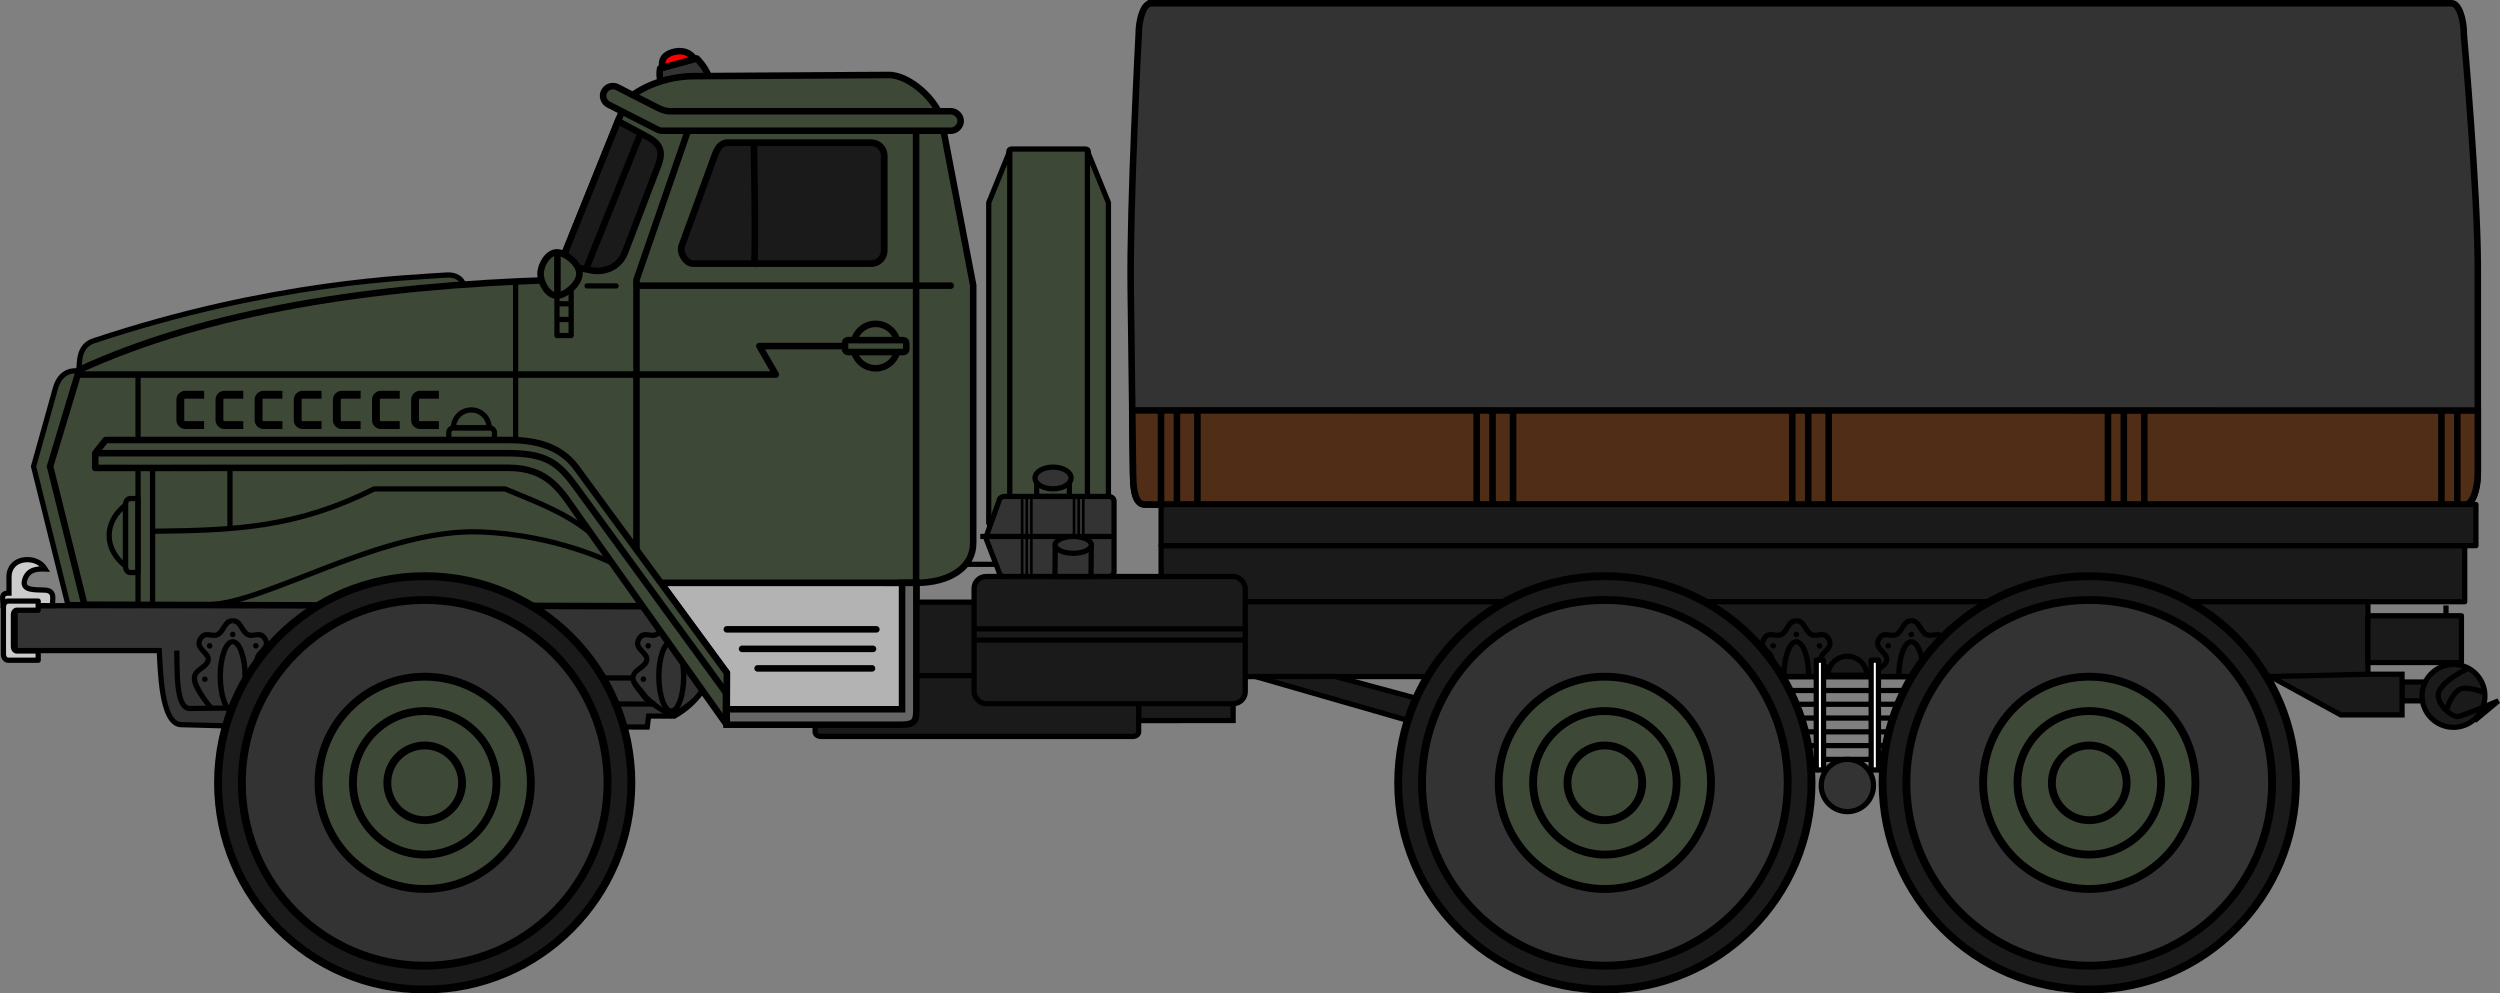 <?xml version="1.0"?>
<svg:svg xmlns:dc="http://purl.org/dc/elements/1.1/" xmlns:cc="http://creativecommons.org/ns#" xmlns:rdf="http://www.w3.org/1999/02/22-rdf-syntax-ns#" xmlns:svg="http://www.w3.org/2000/svg" xmlns:sodipodi="http://sodipodi.sourceforge.net/DTD/sodipodi-0.dtd" xmlns:inkscape="http://www.inkscape.org/namespaces/inkscape" width="2013.173" height="799.952" version="1.1" inkscape:version="0.91 r13725" sodipodi:docname="Ural-4320-by-Rones.svg" viewBox="0 0 2013.173 799.952">
  <svg:rect x="0" y="0" width="2013.173" height="799.952" fill="#808080" stroke="none"/>
  <svg:defs/>
  <sodipodi:namedview pagecolor="#ffffff" bordercolor="#666666" borderopacity="1" inkscape:pageopacity="0" inkscape:pageshadow="2" inkscape:zoom=".35" inkscape:cx="840.71" inkscape:cy="329.445" inkscape:document-units="px" inkscape:current-layer="layer1" showgrid="false" inkscape:object-paths="true" inkscape:window-width="1366" inkscape:window-height="705" inkscape:window-x="-8" inkscape:window-y="-8" inkscape:window-maximized="1" inkscape:snap-global="false" showguides="true" inkscape:guide-bbox="true" inkscape:snap-object-midpoints="true" inkscape:snap-midpoints="true" fit-margin-top="0" fit-margin-left="0" fit-margin-right="0" fit-margin-bottom="0"/>
  <svg:g inkscape:label="Layer 1" inkscape:groupmode="layer" transform="translate(369.163 75.17)">
    <svg:g>
      <svg:path inkscape:connector-curvature="0" d="m 357.241,394.164 11.491,0 0,98.823 c 0,10.915 0.584,15.437 -12.244,15.437 l -140.443,0 0.094,-41.748 -53.676,-73.204 z" sodipodi:nodetypes="ccssccc" fill="#b3b3b3" stroke="#000" stroke-width="5.271" stroke-linecap="butt" stroke-linejoin="miter" stroke-miterlimit="4" stroke-dasharray="none" stroke-opacity="1"/>
      <svg:path sodipodi:nodetypes="ccccscccc" d="m 147.643,412.042 -504.616,0.581 -0.007,36.089 116.052,0 c 0.941,12.968 1.016,59.67 17.808,59.67 l 35.981,0.963 339.175,0.963 1.13,-8.848 20.709,0 c 20.123,-11.284 26.942,-27.951 26.942,-27.951 0,0 -34.598,-58.841 -53.173,-61.465 z" inkscape:connector-curvature="0" fill="#333" stroke="#000" stroke-width="4.217" stroke-linecap="butt" stroke-linejoin="miter" stroke-miterlimit="4" stroke-dasharray="none" stroke-opacity="1" fill-opacity="1"/>
      <svg:path sodipodi:nodetypes="csscscccc" d="m 4.018,154.01 c -1.096,-4.845 -6.584,-8.203 -13.306,-7.714 -29.278,2.13 -140.571,5.078 -284.391,52.979 -12.82,4.27 -11.214,17.608 -12.009,24.406 -4.108,-0.77 -14.785,-0.691 -18.875,13.933 l -17.572,62.833 27.66,111.289 36.812,-1.9e-4 281.681,0 z" inkscape:connector-curvature="0" fill="#3e4837" stroke="#000" stroke-width="4.217" stroke-linecap="butt" stroke-linejoin="miter" stroke-miterlimit="4" stroke-dasharray="none" stroke-opacity="1" fill-opacity="1"/>
      <svg:rect y="474.014" x="1565.128" height="15.184" width="18.048" fill="#1a1a1a" stroke="#000" stroke-width="4.217" stroke-linecap="round" stroke-linejoin="round" stroke-miterlimit="4" stroke-dasharray="none" stroke-dashoffset="11.84" stroke-opacity="1" fill-opacity="1"/>
      <svg:path d="m 1060.43,480.87 116.348,0" inkscape:connector-curvature="0" fill="none" stroke="#000" stroke-width="4.217" stroke-linecap="butt" stroke-linejoin="miter" stroke-miterlimit="4" stroke-dasharray="none" stroke-opacity="1"/>
      <svg:path d="m 1060.43,491.964 116.348,0" inkscape:connector-curvature="0" fill="none" stroke="#000" stroke-width="4.217" stroke-linecap="butt" stroke-linejoin="miter" stroke-miterlimit="4" stroke-dasharray="none" stroke-opacity="1"/>
      <svg:path d="m 1060.43,503.057 116.348,0" inkscape:connector-curvature="0" fill="none" stroke="#000" stroke-width="4.217" stroke-linecap="butt" stroke-linejoin="miter" stroke-miterlimit="4" stroke-dasharray="none" stroke-opacity="1"/>
      <svg:path d="m 1060.43,514.151 116.348,0" inkscape:connector-curvature="0" fill="none" stroke="#000" stroke-width="4.217" stroke-linecap="butt" stroke-linejoin="miter" stroke-miterlimit="4" stroke-dasharray="none" stroke-opacity="1"/>
      <svg:path d="m 1060.43,525.244 116.348,0" inkscape:connector-curvature="0" fill="none" stroke="#000" stroke-width="4.217" stroke-linecap="butt" stroke-linejoin="miter" stroke-miterlimit="4" stroke-dasharray="none" stroke-opacity="1"/>
      <svg:path d="m 1056.703,536.338 116.348,0" inkscape:connector-curvature="0" fill="none" stroke="#000" stroke-width="4.217" stroke-linecap="butt" stroke-linejoin="miter" stroke-miterlimit="4" stroke-dasharray="none" stroke-opacity="1"/>
      <svg:path d="m 1060.43,469.777 116.348,0" inkscape:connector-curvature="0" fill="none" stroke="#000" stroke-width="4.217" stroke-linecap="butt" stroke-linejoin="miter" stroke-miterlimit="4" stroke-dasharray="none" stroke-opacity="1"/>
      <svg:path d="m 565.835,364.216 1049.747,0 0,45.183 -1049.747,0 z" fill="#1a1a1a" stroke="#000" stroke-width="4.217" stroke-linecap="round" stroke-linejoin="round" stroke-miterlimit="4" stroke-dasharray="none" stroke-dashoffset="11.84" stroke-opacity="1" fill-opacity="1"/>
      <svg:path d="m 565.835,409.399 971.807,0 0,60.244 -971.807,0 z" fill="#1a1a1a" stroke="#000" stroke-width="4.217" stroke-linecap="round" stroke-linejoin="round" stroke-miterlimit="4" stroke-dasharray="none" stroke-dashoffset="11.84" stroke-opacity="1" fill-opacity="1"/>
      <svg:rect ry="1.642" rx="2.199" y="44.832" x="443.28" height="344.235" width="63.898" fill="#3e4837" fill-opacity="1" fill-rule="nonzero" stroke="#000" stroke-width="4.217" stroke-linecap="round" stroke-linejoin="round" stroke-miterlimit="4" stroke-dasharray="none" stroke-dashoffset="11.84" stroke-opacity="1"/>
      <svg:path inkscape:transform-center-x="18.842" d="m 443.963,46.48 -16.923,41.505 0,257.928 16.923,41.505 z" sodipodi:nodetypes="cccc" inkscape:connector-curvature="0" fill="#3e4837" stroke="#000" stroke-width="4.217" stroke-linecap="butt" stroke-linejoin="miter" stroke-miterlimit="4" stroke-dasharray="none" stroke-opacity="1" fill-opacity="1"/>
      <svg:path sodipodi:nodetypes="cccc" d="m 506.496,46.48 16.923,41.505 0,257.928 -16.923,41.505 z" inkscape:transform-center-x="-18.842" inkscape:connector-curvature="0" fill="#3e4837" stroke="#000" stroke-width="4.217" stroke-linecap="butt" stroke-linejoin="miter" stroke-miterlimit="4" stroke-dasharray="none" stroke-opacity="1" fill-opacity="1"/>
      <svg:path sodipodi:nodetypes="ccccc" inkscape:connector-curvature="0" d="m 547.87,487.99 -0.054,17.1 76.004,-0.054 0.054,-17.1 z" fill="#1a1a1a" stroke="#000" stroke-width="4.217" stroke-linecap="butt" stroke-linejoin="miter" stroke-miterlimit="4" stroke-dasharray="none" stroke-opacity="1" fill-opacity="1"/>
      <svg:path sodipodi:nodetypes="ccccccccccc" d="m 368.744,409.727 0,83.287 c 0,10.915 0.572,15.419 -12.256,15.419 l -69.252,0 0,5.798 c 0,2.003 2.043,3.624 4.612,3.624 l 251.245,0 c 2.569,0 4.678,-1.621 4.678,-3.624 l 0,-100.88 c 0,-2.003 -2.109,-3.624 -4.678,-3.624 l -174.349,0 z" inkscape:connector-curvature="0" fill="#1a1a1a" stroke="#000" stroke-width="4.217" stroke-miterlimit="4" stroke-dasharray="none" fill-opacity="1"/>
      <svg:path sodipodi:nodetypes="cccsccccscc" d="m 557.669,-72.559 1047.367,0 c 5.493,0 9.915,11.583 9.915,25.971 0,0 11.182,124.749 11.182,187.29 l 0,164.418 c 0,14.388 -4.422,25.971 -9.915,25.971 l -1063.067,0 c -5.493,0 -9.915,-4.073 -9.915,-25.971 l -1.864,-147.976 c -0.856,-67.938 6.383,-203.731 6.383,-203.731 0,-14.388 4.422,-25.971 9.915,-25.971 z" inkscape:connector-curvature="0" fill="#333" stroke="#000" stroke-width="5.271" stroke-miterlimit="4" stroke-dasharray="none"/>
      <svg:path inkscape:connector-curvature="0" d="m 1626.133,305.119 c 0,14.388 -4.422,25.971 -9.915,25.971 l -1063.067,0 c -5.493,0 -9.915,-4.073 -9.915,-25.971 l -0.627,-49.801 1083.525,0.102 z" sodipodi:nodetypes="ccccccc" fill="#502d16" stroke="#000" stroke-width="5.271" stroke-miterlimit="4" stroke-dasharray="none"/>
      <svg:g transform="translate(409.201 -803.47) scale(2.109)" stroke="#000" stroke-width="2.5" stroke-miterlimit="4" stroke-dasharray="none">
        <svg:path d="m 74.246,502.326 0,35.754" inkscape:connector-curvature="0" fill="none" stroke="#000" stroke-width="2.5" stroke-linecap="butt" stroke-linejoin="miter" stroke-miterlimit="4" stroke-dasharray="none" stroke-opacity="1"/>
        <svg:path d="m 80.307,502.326 0,35.754" inkscape:connector-curvature="0" fill="none" stroke="#000" stroke-width="2.5" stroke-linecap="butt" stroke-linejoin="miter" stroke-miterlimit="4" stroke-dasharray="none" stroke-opacity="1"/>
        <svg:path d="m 88.136,502.326 0,35.754" inkscape:connector-curvature="0" fill="none" stroke="#000" stroke-width="2.5" stroke-linecap="butt" stroke-linejoin="miter" stroke-miterlimit="4" stroke-dasharray="none" stroke-opacity="1"/>
      </svg:g>
      <svg:g transform="translate(663.374 -803.47) scale(2.109)" stroke="#000" stroke-width="2.5" stroke-miterlimit="4" stroke-dasharray="none">
        <svg:path d="m 74.246,502.326 0,35.754" inkscape:connector-curvature="0" fill="none" stroke="#000" stroke-width="2.5" stroke-linecap="butt" stroke-linejoin="miter" stroke-miterlimit="4" stroke-dasharray="none" stroke-opacity="1"/>
        <svg:path d="m 80.307,502.326 0,35.754" inkscape:connector-curvature="0" fill="none" stroke="#000" stroke-width="2.5" stroke-linecap="butt" stroke-linejoin="miter" stroke-miterlimit="4" stroke-dasharray="none" stroke-opacity="1"/>
        <svg:path d="m 88.136,502.326 0,35.754" inkscape:connector-curvature="0" fill="none" stroke="#000" stroke-width="2.5" stroke-linecap="butt" stroke-linejoin="miter" stroke-miterlimit="4" stroke-dasharray="none" stroke-opacity="1"/>
      </svg:g>
      <svg:g transform="translate(917.547 -803.47) scale(2.109)" stroke="#000" stroke-width="2.5" stroke-miterlimit="4" stroke-dasharray="none">
        <svg:path d="m 74.246,502.326 0,35.754" inkscape:connector-curvature="0" fill="none" stroke="#000" stroke-width="2.5" stroke-linecap="butt" stroke-linejoin="miter" stroke-miterlimit="4" stroke-dasharray="none" stroke-opacity="1"/>
        <svg:path d="m 80.307,502.326 0,35.754" inkscape:connector-curvature="0" fill="none" stroke="#000" stroke-width="2.5" stroke-linecap="butt" stroke-linejoin="miter" stroke-miterlimit="4" stroke-dasharray="none" stroke-opacity="1"/>
        <svg:path d="m 88.136,502.326 0,35.754" inkscape:connector-curvature="0" fill="none" stroke="#000" stroke-width="2.5" stroke-linecap="butt" stroke-linejoin="miter" stroke-miterlimit="4" stroke-dasharray="none" stroke-opacity="1"/>
      </svg:g>
      <svg:g transform="translate(1171.72 -803.47) scale(2.109)" stroke="#000" stroke-width="2.5" stroke-miterlimit="4" stroke-dasharray="none">
        <svg:path d="m 74.246,502.326 0,35.754" inkscape:connector-curvature="0" fill="none" stroke="#000" stroke-width="2.5" stroke-linecap="butt" stroke-linejoin="miter" stroke-miterlimit="4" stroke-dasharray="none" stroke-opacity="1"/>
        <svg:path d="m 80.307,502.326 0,35.754" inkscape:connector-curvature="0" fill="none" stroke="#000" stroke-width="2.5" stroke-linecap="butt" stroke-linejoin="miter" stroke-miterlimit="4" stroke-dasharray="none" stroke-opacity="1"/>
        <svg:path d="m 88.136,502.326 0,35.754" inkscape:connector-curvature="0" fill="none" stroke="#000" stroke-width="2.5" stroke-linecap="butt" stroke-linejoin="miter" stroke-miterlimit="4" stroke-dasharray="none" stroke-opacity="1"/>
      </svg:g>
      <svg:path d="m 1596.847,255.701 0,75.389" inkscape:connector-curvature="0" fill="none" stroke="#000" stroke-width="5.271" stroke-linecap="butt" stroke-linejoin="miter" stroke-miterlimit="4" stroke-dasharray="none" stroke-opacity="1"/>
      <svg:path d="m 1609.626,255.701 0,75.389" inkscape:connector-curvature="0" fill="none" stroke="#000" stroke-width="5.271" stroke-linecap="butt" stroke-linejoin="miter" stroke-miterlimit="4" stroke-dasharray="none" stroke-opacity="1"/>
      <svg:path sodipodi:nodetypes="cccc" d="m 162.72,-10.239 c -0.633,-2.502 -1.092,-5.266 -0.325,-9.869 l 29.553,-7.987 c 5.207,5.339 8.45,10.679 10.108,16.018 0,0 -9.79,-2.246 -39.336,1.839 z" inkscape:connector-curvature="0" fill="#333" stroke="#000" stroke-width="5.271" stroke-linecap="round" stroke-linejoin="round" stroke-miterlimit="4" stroke-dasharray="none" stroke-opacity="1"/>
      <svg:path sodipodi:nodetypes="cccccssscssccc" d="m -301.133,411.794 -27.689,-111.347 23.429,-77.743 C -201.557,174.96 -68.995,154.876 76.931,150.286 L 134.439,7.58 c 2.412,-5.772 25.122,-21.25 55.089,-21.429 l 156.84,-0.936 c 17.68,-0.105 39.798,21.623 42.599,36.209 l 25.559,133.121 0,207.669 c 0,19.494 -18.963,31.949 -45.794,31.949 l -221.514,0 4.883,18.813 -453.235,-1.183 z" inkscape:connector-curvature="0" fill="#3e4837" stroke="#000" stroke-width="5.271" stroke-linecap="butt" stroke-linejoin="miter" stroke-miterlimit="4" stroke-dasharray="none" stroke-opacity="1"/>
      <svg:path sodipodi:nodetypes="cssssc" d="m 82.032,137.627 25.783,5.071 c 5.474,1.077 20.575,0.374 26.358,-14.776 l 26.624,-69.755 c 2.868,-7.513 4.584,-16.029 -7.721,-22.631 L 128.489,22.345 Z" inkscape:connector-curvature="0" fill="#1a1a1a" stroke="#000" stroke-width="5.271" stroke-linecap="butt" stroke-linejoin="miter" stroke-miterlimit="4" stroke-dasharray="none" stroke-opacity="1" fill-opacity="1"/>
      <svg:path d="M 102.895,141.158 146.768,32.152" inkscape:connector-curvature="0" fill="none" stroke="#000" stroke-width="5.271" stroke-linecap="butt" stroke-linejoin="miter" stroke-miterlimit="4" stroke-dasharray="none" stroke-opacity="1"/>
      <svg:path sodipodi:nodetypes="cssss" d="m 79.327,128.055 c -7.18,-0.07 -13.1,9.859 -13.179,17.04 -0.081,7.392 5.788,17.991 13.179,17.838 6.582,-0.136 18.201,-9.367 18.104,-17.838 -0.095,-8.287 -11.568,-16.975 -18.104,-17.04 z" inkscape:connector-curvature="0" fill="#3e4837" stroke="#000" stroke-width="5.271" stroke-linecap="butt" stroke-linejoin="miter" stroke-miterlimit="4" stroke-dasharray="none" stroke-opacity="1" fill-opacity="1"/>
      <svg:path d="m 79.726,128.454 0,34.459" inkscape:connector-curvature="0" fill="none" stroke="#000" stroke-width="5.271" stroke-linecap="butt" stroke-linejoin="miter" stroke-miterlimit="4" stroke-dasharray="none" stroke-opacity="1"/>
      <svg:path sodipodi:nodetypes="cscsscscsscc" d="m 124.281,-5.844 c -3.514,0.011 -6.846,2.676 -7.627,6.102 -0.781,3.427 1.065,7.273 4.227,8.806 l 39.625,20.205 c 1.296,0.661 2.251,0.85 3.596,0.85 l 232.388,0 c 4.145,0.059 7.958,-3.701 7.958,-7.847 0,-4.146 -3.813,-7.905 -7.958,-7.847 l -225.817,0 c -4.223,0 -7.182,-1.277 -10.778,-3.109 -10.629,-5.415 -31.888,-16.246 -31.888,-16.246 -1.142,-0.606 -2.435,-0.923 -3.727,-0.915 z" style="line-height:normal;-inkscape-font-specification:'Bitstream Vera Sans';text-indent:0;text-align:start;text-decoration-line:none;text-transform:none;block-progression:tb;marker:none" inkscape:connector-curvature="0" color="#000" font-style="normal" font-variant="normal" font-weight="400" font-stretch="normal" font-size="medium" font-family="Bitstream Vera Sans" text-decoration="none" letter-spacing="normal" word-spacing="normal" direction="ltr" writing-mode="lr-tb" text-anchor="start" display="inline" overflow="visible" visibility="visible" fill="#3e4837" stroke="#000" stroke-width="5.271" stroke-linejoin="round" stroke-miterlimit="4" stroke-dasharray="none" fill-opacity="1"/>
      <svg:path sodipodi:nodetypes="cssssssss" d="m 216.803,39.72 115.582,0 c 5.806,0 10.481,4.674 10.481,10.481 l 0,76.423 c 0,5.806 -4.674,10.481 -10.481,10.481 l -143.445,0 c -5.806,0 -11.155,-8.792 -9.163,-14.246 l 26.545,-72.658 c 1.992,-5.454 4.674,-10.481 10.481,-10.481 z" inkscape:connector-curvature="0" fill="#1a1a1a" stroke="#000" stroke-width="5.406" stroke-linecap="round" stroke-linejoin="round" stroke-miterlimit="4" stroke-dashoffset="11.84" stroke-opacity="1"/>
      <svg:path d="m 237.883,137.925 c 1.883,-0.821 0,-98.205 0,-98.205" inkscape:connector-curvature="0" fill="none" stroke="#000" stroke-width="5.271" stroke-linecap="butt" stroke-linejoin="miter" stroke-miterlimit="4" stroke-dasharray="none" stroke-opacity="1"/>
      <svg:path d="m 368.537,30.119 0,364.045" inkscape:connector-curvature="0" fill="none" stroke="#000" stroke-width="5.271" stroke-linecap="butt" stroke-linejoin="miter" stroke-miterlimit="4" stroke-dasharray="none" stroke-opacity="1"/>
      <svg:path sodipodi:nodetypes="ccc" d="m 184.793,30.119 -41.418,120.059 0,217.262" inkscape:connector-curvature="0" fill="none" stroke="#000" stroke-width="5.271" stroke-linecap="butt" stroke-linejoin="round" stroke-miterlimit="4" stroke-dasharray="none" stroke-opacity="1"/>
      <svg:path d="m 143.376,154.869 253.024,0" inkscape:connector-curvature="0" fill="none" stroke="#000" stroke-width="5.271" stroke-linecap="round" stroke-linejoin="miter" stroke-miterlimit="4" stroke-dasharray="none" stroke-opacity="1"/>
      <svg:path d="m -306.514,226.425 562.094,0 -13.229,-22.913 112.631,0" inkscape:connector-curvature="0" fill="none" stroke="#000" stroke-width="5.271" stroke-linecap="butt" stroke-linejoin="round" stroke-miterlimit="4" stroke-dasharray="none" stroke-opacity="1"/>
      <svg:circle cx="335.967" cy="203.512" r="17.885" fill="#3e4837" stroke="#000" stroke-width="5.271" stroke-linecap="round" stroke-linejoin="round" stroke-miterlimit="4" stroke-dasharray="none" stroke-dashoffset="11.84" stroke-opacity="1" fill-opacity="1"/>
      <svg:rect ry="2.277" rx="2.277" y="198.712" x="311.305" height="9.601" width="49.325" fill="#3e4837" stroke="#000" stroke-width="5.271" stroke-linecap="round" stroke-linejoin="round" stroke-miterlimit="4" stroke-dasharray="none" stroke-dashoffset="11.84" stroke-opacity="1" fill-opacity="1"/>
      <svg:path sodipodi:nodetypes="csc" d="m 164.4,-20.651 c 0,0 -3.125,-8.863 7.313,-12.238 13.149,-4.251 18.363,5.298 18.363,5.298 z" inkscape:connector-curvature="0" fill="red" stroke="#000" stroke-width="5.271" stroke-linecap="butt" stroke-linejoin="miter" stroke-miterlimit="4" stroke-dasharray="none" stroke-opacity="1"/>
      <svg:path d="m 216.139,431.614 120.393,0" inkscape:connector-curvature="0" fill="none" stroke="#000" stroke-width="5.271" stroke-linecap="round" stroke-linejoin="miter" stroke-miterlimit="4" stroke-dasharray="none" stroke-opacity="1"/>
      <svg:path d="m 228.421,447.334 105.43,0" inkscape:connector-curvature="0" fill="none" stroke="#000" stroke-width="5.271" stroke-linecap="round" stroke-linejoin="miter" stroke-miterlimit="4" stroke-dasharray="none" stroke-opacity="1"/>
      <svg:path d="m 240.91,463.053 92.124,0" inkscape:connector-curvature="0" fill="none" stroke="#000" stroke-width="5.271" stroke-linecap="round" stroke-linejoin="miter" stroke-miterlimit="4" stroke-dasharray="none" stroke-opacity="1"/>
      <svg:path d="m 46.054,151.503 0,127.759" inkscape:connector-curvature="0" fill="none" stroke="#000" stroke-width="4.217" stroke-linecap="butt" stroke-linejoin="miter" stroke-miterlimit="4" stroke-dasharray="none" stroke-opacity="1"/>
      <svg:path d="m 79.327,164.131 0,30.884 11.448,0 0,-37.806" inkscape:connector-curvature="0" fill="none" stroke="#000" stroke-width="4.217" stroke-linecap="butt" stroke-linejoin="round" stroke-miterlimit="4" stroke-dasharray="none" stroke-opacity="1"/>
      <svg:path d="m 79.327,182.102 11.448,0" inkscape:connector-curvature="0" fill="none" stroke="#000" stroke-width="4.217" stroke-linecap="butt" stroke-linejoin="miter" stroke-miterlimit="4" stroke-dasharray="none" stroke-opacity="1"/>
      <svg:path d="m 79.327,169.456 11.448,0" inkscape:connector-curvature="0" fill="none" stroke="#000" stroke-width="4.217" stroke-linecap="butt" stroke-linejoin="miter" stroke-miterlimit="4" stroke-dasharray="none" stroke-opacity="1"/>
      <svg:path d="m 126.984,155.079 -23.429,0" inkscape:connector-curvature="0" fill="none" stroke="#000" stroke-width="4.217" stroke-linecap="round" stroke-linejoin="miter" stroke-miterlimit="4" stroke-dasharray="none" stroke-opacity="1"/>
      <svg:path d="m -3.741,269.312 c -2.212,0 -4.019,1.741 -4.019,3.954 l 0,5.864 36.768,0 0,-5.864 c 0,-2.212 -1.807,-3.954 -4.019,-3.954 l -28.729,0 z" inkscape:connector-curvature="0" fill="none" stroke="#000" stroke-width="4.217" stroke-linecap="round" stroke-linejoin="round" stroke-miterlimit="4" stroke-dasharray="none" stroke-dashoffset="11.84" stroke-opacity="1"/>
      <svg:path sodipodi:nodetypes="ccccc" d="m 10.359,254.948 c -7.94,0 -14.364,6.424 -14.364,14.364 0.09,-0.006 0.172,0 0.264,0 l 28.465,0 c 0,-7.94 -6.424,-14.364 -14.364,-14.364 z" inkscape:connector-curvature="0" fill="none" stroke="#000" stroke-width="4.217" stroke-linecap="round" stroke-linejoin="round" stroke-miterlimit="4" stroke-dasharray="none" stroke-dashoffset="11.84" stroke-opacity="1"/>
      <svg:path d="m -62.405,239.529 c -3.91,0 -7.182,3.206 -7.182,7.116 l 0,16.539 c 0,3.91 3.272,7.116 7.182,7.116 l 15.155,0 0,-6.326 -15.155,0 c -0.515,0 -0.857,-0.276 -0.857,-0.791 l 0,-16.539 c 0,-0.515 0.342,-0.791 0.857,-0.791 l 15.155,0 0,-6.326 -15.155,0 z" style="line-height:normal;-inkscape-font-specification:'Bitstream Vera Sans';text-indent:0;text-align:start;text-decoration-line:none;text-transform:none;block-progression:tb;marker:none" inkscape:connector-curvature="0" color="#000" font-style="normal" font-variant="normal" font-weight="400" font-stretch="normal" font-size="medium" font-family="Bitstream Vera Sans" text-decoration="none" letter-spacing="normal" word-spacing="normal" direction="ltr" writing-mode="lr-tb" text-anchor="start" display="inline" overflow="visible" visibility="visible" fill="#000" fill-opacity="1" stroke="none" stroke-width="3"/>
      <svg:path style="line-height:normal;-inkscape-font-specification:'Bitstream Vera Sans';text-indent:0;text-align:start;text-decoration-line:none;text-transform:none;block-progression:tb;marker:none" d="m -93.91,239.529 c -3.91,0 -7.182,3.206 -7.182,7.116 l 0,16.539 c 0,3.91 3.272,7.116 7.182,7.116 l 15.155,0 0,-6.326 -15.155,0 c -0.515,0 -0.857,-0.276 -0.857,-0.791 l 0,-16.539 c 0,-0.515 0.342,-0.791 0.857,-0.791 l 15.155,0 0,-6.326 -15.155,0 z" inkscape:connector-curvature="0" color="#000" font-style="normal" font-variant="normal" font-weight="400" font-stretch="normal" font-size="medium" font-family="Bitstream Vera Sans" text-decoration="none" letter-spacing="normal" word-spacing="normal" direction="ltr" writing-mode="lr-tb" text-anchor="start" display="inline" overflow="visible" visibility="visible" fill="#000" fill-opacity="1" stroke="none" stroke-width="3"/>
      <svg:path d="m -125.416,239.529 c -3.91,0 -7.182,3.206 -7.182,7.116 l 0,16.539 c 0,3.91 3.272,7.116 7.182,7.116 l 15.155,0 0,-6.326 -15.155,0 c -0.515,0 -0.857,-0.276 -0.857,-0.791 l 0,-16.539 c 0,-0.515 0.342,-0.791 0.857,-0.791 l 15.155,0 0,-6.326 -15.155,0 z" style="line-height:normal;-inkscape-font-specification:'Bitstream Vera Sans';text-indent:0;text-align:start;text-decoration-line:none;text-transform:none;block-progression:tb;marker:none" inkscape:connector-curvature="0" color="#000" font-style="normal" font-variant="normal" font-weight="400" font-stretch="normal" font-size="medium" font-family="Bitstream Vera Sans" text-decoration="none" letter-spacing="normal" word-spacing="normal" direction="ltr" writing-mode="lr-tb" text-anchor="start" display="inline" overflow="visible" visibility="visible" fill="#000" fill-opacity="1" stroke="none" stroke-width="3"/>
      <svg:path style="line-height:normal;-inkscape-font-specification:'Bitstream Vera Sans';text-indent:0;text-align:start;text-decoration-line:none;text-transform:none;block-progression:tb;marker:none" d="m -156.921,239.529 c -3.91,0 -7.182,3.206 -7.182,7.116 l 0,16.539 c 0,3.91 3.272,7.116 7.182,7.116 l 15.155,0 0,-6.326 -15.155,0 c -0.515,0 -0.857,-0.276 -0.857,-0.791 l 0,-16.539 c 0,-0.515 0.342,-0.791 0.857,-0.791 l 15.155,0 0,-6.326 -15.155,0 z" inkscape:connector-curvature="0" color="#000" font-style="normal" font-variant="normal" font-weight="400" font-stretch="normal" font-size="medium" font-family="Bitstream Vera Sans" text-decoration="none" letter-spacing="normal" word-spacing="normal" direction="ltr" writing-mode="lr-tb" text-anchor="start" display="inline" overflow="visible" visibility="visible" fill="#000" fill-opacity="1" stroke="none" stroke-width="3"/>
      <svg:path d="m -188.426,239.529 c -3.91,0 -7.182,3.206 -7.182,7.116 l 0,16.539 c 0,3.91 3.272,7.116 7.182,7.116 l 15.155,0 0,-6.326 -15.155,0 c -0.515,0 -0.857,-0.276 -0.857,-0.791 l 0,-16.539 c 0,-0.515 0.342,-0.791 0.857,-0.791 l 15.155,0 0,-6.326 -15.155,0 z" style="line-height:normal;-inkscape-font-specification:'Bitstream Vera Sans';text-indent:0;text-align:start;text-decoration-line:none;text-transform:none;block-progression:tb;marker:none" inkscape:connector-curvature="0" color="#000" font-style="normal" font-variant="normal" font-weight="400" font-stretch="normal" font-size="medium" font-family="Bitstream Vera Sans" text-decoration="none" letter-spacing="normal" word-spacing="normal" direction="ltr" writing-mode="lr-tb" text-anchor="start" display="inline" overflow="visible" visibility="visible" fill="#000" fill-opacity="1" stroke="none" stroke-width="3"/>
      <svg:path style="line-height:normal;-inkscape-font-specification:'Bitstream Vera Sans';text-indent:0;text-align:start;text-decoration-line:none;text-transform:none;block-progression:tb;marker:none" d="m -219.932,239.529 c -3.91,0 -7.182,3.206 -7.182,7.116 l 0,16.539 c 0,3.91 3.272,7.116 7.182,7.116 l 15.155,0 0,-6.326 -15.155,0 c -0.515,0 -0.857,-0.276 -0.857,-0.791 l 0,-16.539 c 0,-0.515 0.342,-0.791 0.857,-0.791 l 15.155,0 0,-6.326 -15.155,0 z" inkscape:connector-curvature="0" color="#000" font-style="normal" font-variant="normal" font-weight="400" font-stretch="normal" font-size="medium" font-family="Bitstream Vera Sans" text-decoration="none" letter-spacing="normal" word-spacing="normal" direction="ltr" writing-mode="lr-tb" text-anchor="start" display="inline" overflow="visible" visibility="visible" fill="#000" fill-opacity="1" stroke="none" stroke-width="3"/>
      <svg:path d="m -30.9,239.529 c -3.91,0 -7.182,3.206 -7.182,7.116 l 0,16.539 c 0,3.91 3.272,7.116 7.182,7.116 l 15.155,0 0,-6.326 -15.155,0 c -0.515,0 -0.857,-0.276 -0.857,-0.791 l 0,-16.539 c 0,-0.515 0.342,-0.791 0.857,-0.791 l 15.155,0 0,-6.326 -15.155,0 z" style="line-height:normal;-inkscape-font-specification:'Bitstream Vera Sans';text-indent:0;text-align:start;text-decoration-line:none;text-transform:none;block-progression:tb;marker:none" inkscape:connector-curvature="0" color="#000" font-style="normal" font-variant="normal" font-weight="400" font-stretch="normal" font-size="medium" font-family="Bitstream Vera Sans" text-decoration="none" letter-spacing="normal" word-spacing="normal" direction="ltr" writing-mode="lr-tb" text-anchor="start" display="inline" overflow="visible" visibility="visible" fill="#000" fill-opacity="1" stroke="none" stroke-width="3"/>
      <svg:path d="m -258.002,226.432 0,52.716" inkscape:connector-curvature="0" fill="none" stroke="#000" stroke-width="4.217" stroke-linecap="butt" stroke-linejoin="miter" stroke-miterlimit="4" stroke-dasharray="none" stroke-opacity="1"/>
      <svg:path d="m -258.002,302.044 0,108.627" inkscape:connector-curvature="0" fill="none" stroke="#000" stroke-width="4.217" stroke-linecap="butt" stroke-linejoin="miter" stroke-miterlimit="4" stroke-dasharray="none" stroke-opacity="1"/>
      <svg:path d="m -246.287,302.044 0,108.627" inkscape:connector-curvature="0" fill="none" stroke="#000" stroke-width="4.217" stroke-linecap="butt" stroke-linejoin="miter" stroke-miterlimit="4" stroke-dasharray="none" stroke-opacity="1"/>
      <svg:path d="m -264.211,326.275 c -2.151,0 -3.888,2.128 -3.888,4.81 l 0,49.946 c 0,2.683 1.737,4.876 3.888,4.876 l 6.194,0 0,-59.632 -6.194,0 z" inkscape:connector-curvature="0" fill="none" stroke="#000" stroke-width="4.217" stroke-linecap="round" stroke-linejoin="round" stroke-miterlimit="4" stroke-dasharray="none" stroke-dashoffset="11.84" stroke-opacity="1"/>
      <svg:path sodipodi:nodetypes="cscc" d="m -268.099,331.514 c -8.138,6.371 -13.178,15.017 -13.178,24.578 0,9.561 5.041,18.207 13.178,24.578 l 0,-49.155 z" inkscape:connector-curvature="0" fill="none" stroke="#000" stroke-width="4.217" stroke-linecap="round" stroke-linejoin="round" stroke-miterlimit="4" stroke-dasharray="none" stroke-dashoffset="11.84" stroke-opacity="1"/>
      <svg:path sodipodi:nodetypes="cccc" d="m -246.287,352.63 c 66.878,-0.685 116.009,-2.867 178.382,-34.079 l 105.432,0 c 24.205,10.129 49.146,19.029 69.278,35.947" inkscape:connector-curvature="0" fill="none" stroke="#000" stroke-width="4.217" stroke-linecap="butt" stroke-linejoin="miter" stroke-miterlimit="4" stroke-dasharray="none" stroke-opacity="1"/>
      <svg:path d="m -183.987,301.601 0,48.81" inkscape:connector-curvature="0" fill="none" stroke="#000" stroke-width="4.217" stroke-linecap="butt" stroke-linejoin="miter" stroke-miterlimit="4" stroke-dasharray="none" stroke-opacity="1"/>
      <svg:path sodipodi:nodetypes="csc" d="m -202.084,411.736 c 45.706,0 140.642,-61.624 219.909,-58.573 61.458,2.366 105.778,25.005 105.778,25.005" inkscape:connector-curvature="0" fill="none" stroke="#000" stroke-width="4.217" stroke-linecap="butt" stroke-linejoin="miter" stroke-miterlimit="4" stroke-dasharray="none" stroke-opacity="1"/>
      <svg:path d="m -182.967,422.708 c -1.407,0.133 -2.681,0.658 -3.69,1.384 -1.345,0.968 -2.266,2.242 -3.097,3.492 -1.663,2.5 -3.017,4.978 -4.612,6.062 -1.759,1.195 -3.486,0.61 -6.26,0.264 -1.387,-0.173 -3.067,-0.261 -4.744,0.395 -1.677,0.656 -3.136,2.028 -4.349,4.151 -1.416,2.478 -1.564,5.07 -0.791,7.116 0.773,2.047 2.221,3.574 3.492,4.942 1.272,1.368 2.392,2.621 2.965,3.624 0.574,1.003 0.758,1.49 0.264,2.57 -1.02,2.228 -3.265,3.665 -5.733,5.535 -2.468,1.869 -5.196,4.573 -5.205,8.895 -0.011,5.281 3.755,11.265 7.314,16.473 3.559,5.208 7.116,9.357 7.116,9.357 l 3.229,-2.702 c 0,0 -3.442,-4.036 -6.853,-9.027 -3.411,-4.991 -6.595,-11.231 -6.589,-14.101 0.006,-2.718 1.268,-3.85 3.492,-5.535 2.224,-1.685 5.391,-3.492 7.05,-7.116 1.043,-2.277 0.601,-4.716 -0.395,-6.457 -0.996,-1.741 -2.423,-3.057 -3.624,-4.349 -1.201,-1.292 -2.17,-2.501 -2.57,-3.558 -0.4,-1.057 -0.452,-1.959 0.461,-3.558 0.882,-1.544 1.628,-2.041 2.306,-2.306 0.678,-0.265 1.503,-0.339 2.636,-0.198 2.265,0.283 5.794,1.365 9.159,-0.922 2.91,-1.978 4.297,-5.09 5.733,-7.248 0.718,-1.079 1.388,-1.902 2.043,-2.372 0.654,-0.47 1.223,-0.7 2.24,-0.593 l 0.264,-2.109 0.198,2.109 c 1.017,-0.107 1.586,0.122 2.24,0.593 0.654,0.47 1.325,1.293 2.043,2.372 1.436,2.159 2.823,5.271 5.733,7.248 3.365,2.287 6.894,1.205 9.159,0.922 1.132,-0.142 1.958,-0.068 2.636,0.198 0.678,0.265 1.424,0.762 2.306,2.306 0.914,1.599 0.861,2.501 0.461,3.558 -0.4,1.057 -1.369,2.266 -2.57,3.558 -1.201,1.292 -2.628,2.608 -3.624,4.349 -0.996,1.741 -1.438,4.18 -0.395,6.457 1.659,3.624 4.826,5.431 7.05,7.116 2.224,1.685 3.486,2.817 3.492,5.535 0.006,2.87 -3.178,9.11 -6.589,14.101 -3.411,4.991 -6.853,9.027 -6.853,9.027 l 3.229,2.702 c 0,0 3.557,-4.149 7.116,-9.357 3.559,-5.208 7.325,-11.192 7.314,-16.473 -0.008,-4.322 -2.738,-7.026 -5.205,-8.895 -2.468,-1.869 -4.713,-3.307 -5.733,-5.535 -0.494,-1.079 -0.31,-1.567 0.264,-2.57 0.574,-1.003 1.693,-2.256 2.965,-3.624 1.272,-1.368 2.719,-2.895 3.492,-4.942 0.773,-2.047 0.625,-4.638 -0.791,-7.116 -1.213,-2.123 -2.672,-3.495 -4.349,-4.151 -1.677,-0.656 -3.357,-0.568 -4.744,-0.395 -2.774,0.346 -4.501,0.932 -6.26,-0.264 -1.595,-1.084 -2.95,-3.562 -4.612,-6.062 -0.831,-1.25 -1.752,-2.525 -3.097,-3.492 -1.009,-0.726 -2.283,-1.25 -3.69,-1.384 -0.32,-0.03 -0.655,-0.011 -0.988,0 -0.492,-0.052 -0.981,-0.044 -1.45,0 z m 1.186,10.806 c -1.222,0.033 -2.24,1.012 -2.24,2.24 0,1.25 1.056,2.24 2.306,2.24 1.22,-0.035 2.24,-1.013 2.24,-2.24 0,-1.25 -1.056,-2.24 -2.306,-2.24 z m 0,5.996 c -2.252,0 -4.166,1.335 -5.601,3.031 -1.435,1.696 -2.536,3.916 -3.492,6.589 -1.913,5.346 -3.097,12.471 -3.097,20.361 0,7.889 1.184,15.014 3.097,20.361 0.957,2.673 2.058,4.894 3.492,6.589 1.435,1.696 3.348,2.965 5.601,2.965 2.252,0 4.166,-1.269 5.601,-2.965 1.435,-1.696 2.536,-3.916 3.492,-6.589 1.913,-5.346 3.097,-12.471 3.097,-20.361 0,-7.889 -1.184,-15.014 -3.097,-20.361 -0.957,-2.673 -2.058,-4.894 -3.492,-6.589 -1.435,-1.696 -3.348,-3.031 -5.601,-3.031 z m -18.581,3.097 c -1.25,0 -2.24,1.056 -2.24,2.306 0,1.25 0.99,2.24 2.24,2.24 1.25,0 2.24,-0.99 2.24,-2.24 0,-1.25 -0.99,-2.306 -2.24,-2.306 z m 37.229,0 c -1.25,0 -2.24,1.056 -2.24,2.306 0,1.25 0.99,2.24 2.24,2.24 1.25,0 2.24,-0.99 2.24,-2.24 0,-1.25 -0.99,-2.306 -2.24,-2.306 z m -18.647,0.988 c 0.505,0 1.22,0.322 2.174,1.45 0.954,1.128 1.983,3.028 2.833,5.403 1.7,4.751 2.833,11.525 2.833,19.043 0,7.518 -1.133,14.358 -2.833,19.109 -0.85,2.375 -1.879,4.209 -2.833,5.337 -0.954,1.128 -1.67,1.384 -2.174,1.384 -0.505,0 -1.22,-0.256 -2.174,-1.384 -0.954,-1.128 -1.983,-2.962 -2.833,-5.337 -1.7,-4.751 -2.833,-11.591 -2.833,-19.109 0,-7.518 1.133,-14.292 2.833,-19.043 0.85,-2.375 1.879,-4.275 2.833,-5.403 0.954,-1.128 1.67,-1.45 2.174,-1.45 z m -22.469,25.895 c -1.25,0 -2.24,1.056 -2.24,2.306 0,1.25 0.99,2.24 2.24,2.24 1.25,0 2.306,-0.99 2.306,-2.24 0,-1.25 -1.056,-2.306 -2.306,-2.306 z m 45.004,0 c -1.25,0 -2.306,1.056 -2.306,2.306 0,1.25 1.056,2.24 2.306,2.24 1.25,0 2.24,-0.99 2.24,-2.24 0,-1.25 -0.99,-2.306 -2.24,-2.306 z" style="line-height:normal;-inkscape-font-specification:'Bitstream Vera Sans';text-indent:0;text-align:start;text-decoration-line:none;text-transform:none;block-progression:tb;marker:none" inkscape:connector-curvature="0" color="#000" font-style="normal" font-variant="normal" font-weight="400" font-stretch="normal" font-size="medium" font-family="Bitstream Vera Sans" text-decoration="none" letter-spacing="normal" word-spacing="normal" direction="ltr" writing-mode="lr-tb" text-anchor="start" display="inline" overflow="visible" visibility="visible" fill="#000" fill-opacity="1" stroke="none" stroke-width="2.063"/>
      <svg:path sodipodi:nodetypes="csc" d="m -226.852,448.712 c 0.621,15.009 -1.215,46.754 10.65,46.624 l 29.922,-0.326" inkscape:connector-curvature="0" fill="none" stroke="#000" stroke-width="4.217" stroke-linecap="butt" stroke-linejoin="miter" stroke-miterlimit="4" stroke-dasharray="none" stroke-opacity="1"/>
      <svg:path sodipodi:nodetypes="csscsscc" d="m -326.902,412.558 c -0.255,-4.882 2.78,-12.152 -6.401,-12.573 -7.643,-0.35 -18.553,0.668 -16.002,-8.095 2.691,-9.247 11.306,-9.053 16.567,-8.848 -3.46,-5.509 -9.409,-7.82 -15.249,-7.53 -9.958,0.493 -13.931,7.561 -13.931,13.367 l 0,13.555 c -7.155,-0.085 -4.707,4.641 -4.707,9.978 z" inkscape:connector-curvature="0" fill="#ccc" stroke="#000" stroke-width="4.217" stroke-linecap="butt" stroke-linejoin="miter" stroke-miterlimit="4" stroke-dasharray="none" stroke-opacity="1" fill-opacity="1"/>
      <svg:path d="m -362.587,408.852 c -2.151,0 -3.822,2.128 -3.822,4.81 l 0,37.954 c 0,2.683 1.671,4.876 3.822,4.876 l 24.182,0 0,-7.512 c -0.171,0.045 -0.345,0.066 -0.527,0.066 l -16.802,0 c -1.455,0 -2.636,-1.515 -2.636,-3.36 l 0,-26.093 c 0,-1.846 1.181,-3.36 2.636,-3.36 l 16.802,0 c 0.182,0 0.356,0.021 0.527,0.066 l 0,-7.446 -24.182,0 z" inkscape:connector-curvature="0" fill="#ccc" stroke="#000" stroke-width="4.217" stroke-linecap="round" stroke-linejoin="round" stroke-miterlimit="4" stroke-dasharray="none" stroke-dashoffset="11.84" stroke-opacity="1"/>
      <svg:path sodipodi:nodetypes="cc" d="m 117.019,470.772 24.851,0" inkscape:connector-curvature="0" fill="none" stroke="#000" stroke-width="4.217" stroke-linecap="butt" stroke-linejoin="miter" stroke-miterlimit="4" stroke-dasharray="none" stroke-opacity="1"/>
      <svg:path sodipodi:nodetypes="cc" d="m 126.997,491.669 31.659,0.188" inkscape:connector-curvature="0" fill="none" stroke="#000" stroke-width="4.217" stroke-linecap="butt" stroke-linejoin="miter" stroke-miterlimit="4" stroke-dasharray="none" stroke-opacity="1"/>
      <svg:circle cx="-27.17" cy="555.219" r="166.423" fill="#1a1a1a" stroke="#000" stroke-width="6.326" stroke-miterlimit="4" stroke-dasharray="none" fill-opacity="1"/>
      <svg:circle cx="-27.17" cy="555.219" r="147.246" fill="#333" stroke="#000" stroke-width="6.326" stroke-miterlimit="4" stroke-dasharray="none" fill-opacity="1"/>
      <svg:circle cx="-27.17" cy="555.219" r="85.478" fill="#3e4837" stroke="#000" stroke-width="6.326" stroke-miterlimit="4" stroke-dasharray="none" fill-opacity="1"/>
      <svg:circle cx="-27.17" cy="555.219" r="57.789" fill="#3e4837" stroke="#000" stroke-width="6.326" stroke-miterlimit="4" stroke-dasharray="none" fill-opacity="1"/>
      <svg:circle cx="-27.17" cy="555.219" r="30.1" fill="#3e4837" stroke="#000" stroke-width="6.326" stroke-miterlimit="4" stroke-dasharray="none" fill-opacity="1"/>
      <svg:rect ry="9.682" rx="9.682" y="389.067" x="415.226" height="102.414" width="218.384" fill="#1a1a1a" stroke="#000" stroke-width="4.217" stroke-linecap="round" stroke-linejoin="round" stroke-miterlimit="4" stroke-dasharray="none" stroke-dashoffset="11.84" stroke-opacity="1"/>
      <svg:path d="m 414.473,468.89 -44.43,0" inkscape:connector-curvature="0" fill="none" stroke="#000" stroke-width="4.217" stroke-linecap="butt" stroke-linejoin="miter" stroke-miterlimit="4" stroke-dasharray="none" stroke-opacity="1"/>
      <svg:path d="m 415.226,440.274 217.631,0" inkscape:connector-curvature="0" fill="none" stroke="#000" stroke-width="4.217" stroke-linecap="butt" stroke-linejoin="miter" stroke-miterlimit="4" stroke-dasharray="none" stroke-opacity="1"/>
      <svg:path d="m 415.226,431.237 217.631,0" inkscape:connector-curvature="0" fill="none" stroke="#000" stroke-width="4.217" stroke-linecap="butt" stroke-linejoin="miter" stroke-miterlimit="4" stroke-dasharray="none" stroke-opacity="1"/>
      <svg:path d="m 408.997,379.253 22.483,0" inkscape:connector-curvature="0" fill="maroon" stroke="#000" stroke-width="4.217" stroke-linecap="butt" stroke-linejoin="miter" stroke-miterlimit="4" stroke-dasharray="none" stroke-opacity="1"/>
      <svg:path sodipodi:nodetypes="cccccccccc" d="m 439.93,324.603 83.378,0 c 2.569,0 4.637,1.611 4.637,3.612 l 0,57.207 c 0,2.001 -2.068,3.612 -4.637,3.612 l -83.378,0 c -2.569,0 -4.637,-1.611 -4.637,-3.612 l -10.65,-27.539 10.65,-29.669 c 0,-2.001 2.068,-3.612 4.637,-3.612 z" inkscape:connector-curvature="0" fill="#333" stroke="#000" stroke-width="4.217" stroke-linecap="round" stroke-linejoin="round" stroke-miterlimit="4" stroke-dashoffset="11.84" stroke-opacity="1" fill-opacity="1"/>
      <svg:path sodipodi:nodetypes="cc" d="m 420.217,356.819 108.926,0" inkscape:connector-curvature="0" fill="none" stroke="#000" stroke-width="4.217" stroke-linecap="butt" stroke-linejoin="miter" stroke-miterlimit="4" stroke-dasharray="none" stroke-opacity="1"/>
      <svg:path d="m 457.657,324.603 0,64.431" inkscape:connector-curvature="0" fill="none" stroke="#000" stroke-width="2.109" stroke-linecap="butt" stroke-linejoin="miter" stroke-opacity="1"/>
      <svg:path d="m 453.93,389.034 0,-64.431" inkscape:connector-curvature="0" fill="none" stroke="#000" stroke-width="2.109" stroke-linecap="butt" stroke-linejoin="miter" stroke-opacity="1"/>
      <svg:path d="m 461.385,324.603 0,64.431" inkscape:connector-curvature="0" fill="none" stroke="#000" stroke-width="2.109" stroke-linecap="butt" stroke-linejoin="miter" stroke-opacity="1"/>
      <svg:path d="m 499.457,324.603 0,64.431" inkscape:connector-curvature="0" fill="none" stroke="#000" stroke-width="2.109" stroke-linecap="butt" stroke-linejoin="miter" stroke-opacity="1"/>
      <svg:path d="m 495.73,389.034 0,-64.431" inkscape:connector-curvature="0" fill="none" stroke="#000" stroke-width="2.109" stroke-linecap="butt" stroke-linejoin="miter" stroke-opacity="1"/>
      <svg:path d="m 503.185,324.603 0,64.431" inkscape:connector-curvature="0" fill="none" stroke="#000" stroke-width="2.109" stroke-linecap="butt" stroke-linejoin="miter" stroke-opacity="1"/>
      <svg:rect ry="1.642" rx="2.199" y="312.356" x="465.645" height="12.247" width="26.358" fill="none" stroke="#000" stroke-width="4.217" stroke-linecap="round" stroke-linejoin="round" stroke-miterlimit="4" stroke-dasharray="none" stroke-dashoffset="11.84" stroke-opacity="1"/>
      <svg:path sodipodi:nodetypes="ccccc" d="m 509.394,389.067 -29.03,0 0.214,-25.065 29.03,0 -0.214,25.065 z" inkscape:connector-curvature="0" fill="#333" stroke="#000" stroke-width="4.217" stroke-linecap="butt" stroke-linejoin="miter" stroke-miterlimit="4" stroke-dasharray="none" stroke-opacity="1" fill-opacity="1"/>
      <svg:ellipse cx="495.093" cy="363.606" rx="14.539" ry="6.787" fill="#333" stroke="#000" stroke-width="4.217" stroke-linecap="round" stroke-linejoin="round" stroke-miterlimit="4" stroke-dasharray="none" stroke-dashoffset="11.84" stroke-opacity="1" fill-opacity="1"/>
      <svg:ellipse cx="478.824" cy="309.721" rx="14.539" ry="8.759" fill="#333" stroke="#000" stroke-width="4.217" stroke-linecap="round" stroke-linejoin="round" stroke-miterlimit="4" stroke-dasharray="none" stroke-dashoffset="11.84" stroke-opacity="1" fill-opacity="1"/>
      <svg:path d="m 565.835,331.09 1058.784,0 0,33.126 -1058.784,0 z" fill="#1a1a1a" stroke="#000" stroke-width="4.217" stroke-linecap="round" stroke-linejoin="round" stroke-miterlimit="4" stroke-dasharray="none" stroke-dashoffset="11.84" stroke-opacity="1"/>
      <svg:path d="m 1537.642,420.695 75.305,0 0,37.652 -75.305,0 z" fill="#1a1a1a" stroke="#000" stroke-width="4.217" stroke-linecap="round" stroke-linejoin="round" stroke-miterlimit="4" stroke-dasharray="none" stroke-dashoffset="11.84" stroke-opacity="1" fill-opacity="1"/>
      <svg:path d="m 1600.522,420.695 0,-8.284" inkscape:connector-curvature="0" fill="none" stroke="#000" stroke-width="4.217" stroke-linecap="butt" stroke-linejoin="miter" stroke-miterlimit="4" stroke-dasharray="none" stroke-opacity="1"/>
      <svg:path d="m 1459.325,469.643 56.478,30.875 49.325,0 0,-32.758 -27.486,0 z" inkscape:connector-curvature="0" fill="#1a1a1a" stroke="#000" stroke-width="4.217" stroke-linecap="butt" stroke-linejoin="miter" stroke-miterlimit="4" stroke-dasharray="none" stroke-opacity="1" fill-opacity="1"/>
      <svg:path sodipodi:nodetypes="cccc" d="m 771.262,487.154 -65.361,-17.62 -64.009,0.109 122.587,35.304 c 0,0 1.536,-6.95 6.783,-17.793 z" inkscape:connector-curvature="0" fill="#1a1a1a" stroke="#000" stroke-width="4.217" stroke-linecap="butt" stroke-linejoin="miter" stroke-miterlimit="4" stroke-dasharray="none" stroke-opacity="1" fill-opacity="1"/>
      <svg:path sodipodi:nodetypes="csssssssssssssccssssssssssssscccsssssssssssssccsssssssssssssssccccsscccsssssssssscccsscccsscccsssssssssscccsscccsscc" style="line-height:normal;-inkscape-font-specification:'Bitstream Vera Sans';text-indent:0;text-align:start;text-decoration-line:none;text-transform:none;block-progression:tb;marker:none" d="m 170.212,422.708 c -1.407,0.133 -2.681,0.658 -3.69,1.384 -1.345,0.968 -2.266,2.242 -3.097,3.492 -1.663,2.5 -3.017,4.978 -4.612,6.062 -1.759,1.195 -3.486,0.61 -6.26,0.264 -1.387,-0.173 -3.067,-0.261 -4.744,0.395 -1.677,0.656 -3.136,2.028 -4.349,4.151 -1.416,2.478 -1.564,5.07 -0.791,7.116 0.773,2.047 2.221,3.574 3.492,4.942 1.272,1.368 2.392,2.621 2.965,3.624 0.574,1.003 0.758,1.49 0.264,2.57 -1.02,2.228 -3.265,3.665 -5.733,5.535 -2.468,1.869 -5.196,4.573 -5.205,8.895 -0.011,5.281 5.638,10.512 9.197,15.72 3.559,5.208 24.06,16.699 24.06,16.699 l -0.16,-4.019 c 0,0 -16.62,-11.002 -20.031,-15.993 -3.411,-4.991 -8.854,-9.536 -8.848,-12.406 0.006,-2.718 1.268,-3.85 3.492,-5.535 2.224,-1.685 5.391,-3.492 7.05,-7.116 1.043,-2.277 0.601,-4.716 -0.395,-6.457 -0.996,-1.741 -2.423,-3.057 -3.624,-4.349 -1.201,-1.292 -2.17,-2.501 -2.57,-3.558 -0.4,-1.057 -0.452,-1.959 0.461,-3.558 0.882,-1.544 1.628,-2.041 2.306,-2.306 0.678,-0.265 1.503,-0.339 2.636,-0.198 2.265,0.283 5.794,1.365 9.159,-0.922 2.91,-1.978 4.297,-5.09 5.733,-7.248 0.718,-1.079 1.388,-1.902 2.043,-2.372 0.654,-0.47 1.223,-0.7 2.24,-0.593 l 0.264,-2.109 0.198,2.109 c 1.017,-0.107 1.586,0.122 2.24,0.593 0.654,0.47 1.325,1.293 2.043,2.372 1.436,2.159 2.823,5.271 5.733,7.248 3.365,2.287 6.894,1.205 9.159,0.922 1.132,-0.142 1.958,-0.068 2.636,0.198 0.678,0.265 1.424,0.762 2.306,2.306 0.914,1.599 0.861,2.501 0.461,3.558 -0.4,1.057 -1.369,2.266 -2.57,3.558 -1.201,1.292 -2.628,2.608 -3.624,4.349 -0.996,1.741 -1.438,4.18 -0.395,6.457 1.659,3.624 4.826,5.431 7.05,7.116 2.224,1.685 3.486,2.817 3.492,5.535 0.006,2.87 -5.437,7.98 -8.848,12.971 -3.411,4.991 -19.419,15.193 -19.419,15.193 l 1.77,4.161 c 0,0 16.453,-11.209 20.012,-16.416 3.559,-5.208 10.713,-10.627 10.703,-15.908 -0.009,-4.322 -2.738,-7.026 -5.205,-8.895 -2.468,-1.869 -4.713,-3.307 -5.733,-5.535 -0.494,-1.079 -0.31,-1.567 0.264,-2.57 0.574,-1.003 1.693,-2.256 2.965,-3.624 1.272,-1.368 2.719,-2.895 3.492,-4.942 0.773,-2.047 -2.999,-2.53 -4.415,-5.008 -1.213,-2.123 -0.629,-1.65 -2.306,-2.306 -1.677,-0.656 -1.776,-4.522 -3.163,-4.349 -2.774,0.346 -4.501,0.932 -6.26,-0.264 -1.595,-1.084 -2.95,-3.562 -4.612,-6.062 -0.831,-1.25 -1.752,-2.525 -3.097,-3.492 -1.009,-0.726 -2.283,-1.25 -3.69,-1.384 -0.32,-0.03 -0.655,-0.011 -0.988,0 -0.492,-0.052 -0.981,-0.044 -1.45,0 l 1e-4,0 2e-5,0 z m 1.186,10.806 c -1.222,0.033 -2.24,1.012 -2.24,2.24 0,1.25 1.056,2.24 2.306,2.24 1.22,-0.035 2.24,-1.013 2.24,-2.24 0,-1.25 -1.056,-2.24 -2.306,-2.24 z m 0,5.996 c -2.252,0 -4.166,1.335 -5.601,3.031 -1.435,1.696 -2.536,3.916 -3.492,6.589 -1.913,5.346 -3.097,12.471 -3.097,20.361 0,7.889 1.184,15.014 3.097,20.361 0.957,2.673 2.058,4.894 3.492,6.589 1.435,1.696 3.349,2.965 5.601,2.965 2.252,0 4.166,-1.269 5.601,-2.965 1.435,-1.696 2.536,-3.916 3.492,-6.589 1.913,-5.346 3.097,-12.471 3.097,-20.361 0,-7.889 -1.184,-15.014 -3.097,-20.361 -0.957,-2.673 -2.058,-4.894 -3.492,-6.589 -1.435,-1.696 -3.349,-3.031 -5.601,-3.031 z m -18.581,3.097 c -1.25,0 -2.24,1.056 -2.24,2.306 0,1.25 0.99,2.24 2.24,2.24 1.25,0 2.24,-0.99 2.24,-2.24 0,-1.25 -0.99,-2.306 -2.24,-2.306 z m 37.229,0 c -1.25,0 -2.24,1.056 -2.24,2.306 0,1.25 0.99,2.24 2.24,2.24 1.25,0 2.24,-0.99 2.24,-2.24 0,-1.25 -0.99,-2.306 -2.24,-2.306 z m -18.647,0.988 c 0.505,0 1.22,0.322 2.174,1.45 0.954,1.128 1.983,3.028 2.833,5.403 1.7,4.751 2.833,11.525 2.833,19.043 0,7.518 -1.133,14.358 -2.833,19.109 -0.85,2.375 -1.879,4.209 -2.833,5.337 -0.954,1.128 -1.67,1.384 -2.174,1.384 -0.505,0 -1.22,-0.256 -2.174,-1.384 -0.954,-1.128 -1.983,-2.962 -2.833,-5.337 -1.7,-4.751 -2.833,-11.591 -2.833,-19.109 0,-7.518 1.133,-14.292 2.833,-19.043 0.85,-2.375 1.879,-4.275 2.833,-5.403 0.954,-1.128 1.67,-1.45 2.174,-1.45 z m -22.469,25.895 c -1.25,0 -2.24,1.056 -2.24,2.306 0,1.25 0.99,2.24 2.24,2.24 1.25,0 2.306,-0.99 2.306,-2.24 0,-1.25 -1.056,-2.306 -2.306,-2.306 z m 45.004,0 c -1.25,0 -2.306,1.056 -2.306,2.306 0,1.25 1.056,2.24 2.306,2.24 1.25,0 2.24,-0.99 2.24,-2.24 0,-1.25 -0.99,-2.306 -2.24,-2.306 z" inkscape:connector-curvature="0" color="#000" font-style="normal" font-variant="normal" font-weight="400" font-stretch="normal" font-size="medium" font-family="Bitstream Vera Sans" text-decoration="none" letter-spacing="normal" word-spacing="normal" direction="ltr" writing-mode="lr-tb" text-anchor="start" display="inline" overflow="visible" visibility="visible" fill="#000" fill-opacity="1" stroke="none" stroke-width="2.063"/>
      <svg:path sodipodi:nodetypes="ccccssc" d="m 215.377,495.999 141.864,0 0,-101.835 11.491,0 0,98.823 c 0,10.915 0.584,15.437 -12.244,15.437 l -140.443,0 z" inkscape:connector-curvature="0" fill="#666" stroke="#000" stroke-width="5.271" stroke-linecap="butt" stroke-linejoin="miter" stroke-miterlimit="4" stroke-dasharray="none" stroke-opacity="1"/>
      <svg:path sodipodi:nodetypes="cccccccccc" d="m 216.045,508.425 0.094,-41.748 L 95.035,301.512 C 80.493,281.565 56.751,279.147 40.189,279.147 l -324.283,0 -8.387,10.655 0,11.842 332.137,-0.133 c 33.715,-0.013 43.151,19.323 57.508,39.404 L 216.045,508.425 Z" inkscape:connector-curvature="0" fill="#3e4837" stroke="#000" stroke-width="5.271" stroke-linecap="butt" stroke-linejoin="round" stroke-miterlimit="4" stroke-dasharray="none" stroke-opacity="1" fill-opacity="1"/>
      <svg:path d="m 215.377,505.986 0,-23.429 L 95.035,317.486 C 80.493,297.539 70.903,289.797 39.657,289.797 l -332.137,0" sodipodi:nodetypes="ccssc" inkscape:connector-curvature="0" fill="none" stroke="#000" stroke-width="5.271" stroke-linecap="butt" stroke-linejoin="miter" stroke-miterlimit="4" stroke-dasharray="none" stroke-opacity="1"/>
      <svg:path d="m 1076.156,422.708 c -1.407,0.133 -2.681,0.658 -3.69,1.384 -1.345,0.968 -2.265,2.242 -3.097,3.492 -1.663,2.5 -3.017,4.978 -4.612,6.062 -1.758,1.195 -3.486,0.61 -6.26,0.264 -1.387,-0.173 -3.067,-0.261 -4.744,0.395 -1.677,0.656 -3.136,2.028 -4.349,4.151 -1.416,2.478 -1.564,5.07 -0.791,7.116 0.097,0.256 0.213,0.484 0.329,0.725 3.509,4.049 6.839,8.274 9.95,12.651 0.082,-0.159 0.187,-0.295 0.264,-0.461 1.043,-2.277 0.601,-4.716 -0.395,-6.457 -0.996,-1.741 -2.423,-3.057 -3.624,-4.349 -1.201,-1.292 -2.17,-2.501 -2.57,-3.558 -0.4,-1.057 -0.452,-1.959 0.461,-3.558 0.882,-1.544 1.629,-2.041 2.306,-2.306 0.678,-0.265 1.503,-0.339 2.636,-0.198 2.265,0.283 5.794,1.365 9.159,-0.922 2.91,-1.978 4.297,-5.09 5.733,-7.248 0.718,-1.079 1.388,-1.902 2.043,-2.372 0.654,-0.47 1.223,-0.7 2.24,-0.593 l 0.264,-2.109 0.198,2.109 c 1.017,-0.107 1.586,0.122 2.24,0.593 0.654,0.47 1.325,1.293 2.043,2.372 1.436,2.159 2.823,5.271 5.733,7.248 3.365,2.287 6.894,1.205 9.159,0.922 1.132,-0.142 1.958,-0.068 2.636,0.198 0.678,0.265 1.424,0.762 2.306,2.306 0.914,1.599 0.861,2.501 0.461,3.558 -0.4,1.057 -1.369,2.266 -2.57,3.558 -1.201,1.292 -2.628,2.608 -3.624,4.349 -0.996,1.741 -1.438,4.18 -0.395,6.457 1.659,3.624 4.826,5.431 7.05,7.116 0.15,0.113 0.255,0.22 0.395,0.329 0.29,-1.478 0.777,-2.853 1.45,-4.151 -2.199,-1.638 -4.146,-3.048 -5.074,-5.074 -0.494,-1.079 -0.31,-1.567 0.264,-2.57 0.574,-1.003 1.693,-2.256 2.965,-3.624 1.272,-1.368 2.719,-2.895 3.492,-4.942 0.773,-2.047 0.625,-4.638 -0.791,-7.116 -1.213,-2.123 -2.672,-3.495 -4.349,-4.151 -1.677,-0.656 -3.357,-0.568 -4.744,-0.395 -2.774,0.346 -4.501,0.932 -6.26,-0.264 -1.595,-1.084 -2.95,-3.562 -4.612,-6.062 -0.831,-1.25 -1.752,-2.525 -3.097,-3.492 -1.009,-0.726 -2.283,-1.25 -3.69,-1.384 -0.32,-0.03 -0.655,-0.011 -0.988,0 -0.492,-0.052 -0.981,-0.044 -1.45,0 z m 1.186,10.806 c -1.222,0.033 -2.24,1.012 -2.24,2.24 0,1.25 1.056,2.24 2.306,2.24 1.22,-0.035 2.24,-1.013 2.24,-2.24 0,-1.25 -1.056,-2.24 -2.306,-2.24 z m 0,5.996 c -2.252,0 -4.166,1.335 -5.601,3.031 -1.435,1.696 -2.536,3.916 -3.492,6.589 -1.821,5.088 -2.989,11.804 -3.097,19.24 0.384,0.627 0.743,1.278 1.12,1.911 l 3.229,0 c -0,-0.267 0,-0.52 0,-0.791 0,-7.518 1.133,-14.292 2.833,-19.043 0.85,-2.375 1.879,-4.275 2.833,-5.403 0.954,-1.128 1.67,-1.45 2.174,-1.45 0.505,0 1.22,0.322 2.175,1.45 0.954,1.128 1.983,3.028 2.833,5.403 1.7,4.751 2.833,11.525 2.833,19.043 0,0.271 0,0.521 0,0.791 l 4.349,0 c 0,-0.267 0,-0.522 0,-0.791 0,-7.889 -1.184,-15.014 -3.097,-20.361 -0.957,-2.673 -2.058,-4.894 -3.492,-6.589 -1.435,-1.696 -3.349,-3.031 -5.601,-3.031 z m -18.581,3.097 c -1.25,0 -2.24,1.056 -2.24,2.306 0,1.25 0.99,2.24 2.24,2.24 1.25,0 2.24,-0.99 2.24,-2.24 0,-1.25 -0.991,-2.306 -2.24,-2.306 z m 37.229,0 c -1.25,0 -2.24,1.056 -2.24,2.306 0,1.25 0.991,2.24 2.24,2.24 1.25,0 2.24,-0.99 2.24,-2.24 0,-1.25 -0.991,-2.306 -2.24,-2.306 z m 3.888,26.884 c -0.675,0 -1.287,0.31 -1.713,0.791 l 3.36,0 c -0.408,-0.48 -0.972,-0.791 -1.647,-0.791 z" style="line-height:normal;-inkscape-font-specification:'Bitstream Vera Sans';text-indent:0;text-align:start;text-decoration-line:none;text-transform:none;block-progression:tb;marker:none" inkscape:connector-curvature="0" color="#000" font-style="normal" font-variant="normal" font-weight="400" font-stretch="normal" font-size="medium" font-family="Bitstream Vera Sans" text-decoration="none" letter-spacing="normal" word-spacing="normal" direction="ltr" writing-mode="lr-tb" text-anchor="start" display="inline" overflow="visible" visibility="visible" fill="#000" fill-opacity="1" stroke="none" stroke-width="2.063"/>
      <svg:path d="m 1168.734,422.708 c -1.407,0.133 -2.681,0.658 -3.69,1.384 -1.345,0.968 -2.266,2.242 -3.097,3.492 -1.663,2.5 -3.017,4.978 -4.612,6.062 -1.758,1.195 -3.486,0.61 -6.26,0.264 -1.387,-0.173 -3.067,-0.261 -4.744,0.395 -1.677,0.656 -3.136,2.028 -4.349,4.151 -1.416,2.478 -1.564,5.07 -0.791,7.116 0.773,2.047 2.221,3.574 3.492,4.942 1.272,1.368 2.392,2.621 2.965,3.624 0.574,1.003 0.758,1.49 0.264,2.57 -1.02,2.228 -3.265,3.665 -5.732,5.535 -2.02,1.53 -4.207,3.643 -4.942,6.721 l 4.349,0 c 0.528,-1.315 1.579,-2.21 3.097,-3.36 2.224,-1.685 5.391,-3.492 7.05,-7.116 1.043,-2.277 0.601,-4.716 -0.395,-6.457 -0.996,-1.741 -2.423,-3.057 -3.624,-4.349 -1.201,-1.292 -2.17,-2.501 -2.57,-3.558 -0.4,-1.057 -0.452,-1.959 0.461,-3.558 0.882,-1.544 1.629,-2.041 2.306,-2.306 0.678,-0.265 1.503,-0.339 2.636,-0.198 2.265,0.283 5.794,1.365 9.159,-0.922 2.91,-1.978 4.297,-5.09 5.733,-7.248 0.718,-1.079 1.388,-1.902 2.043,-2.372 0.654,-0.47 1.223,-0.7 2.24,-0.593 l 0.264,-2.109 0.198,2.109 c 1.018,-0.107 1.586,0.122 2.24,0.593 0.654,0.47 1.325,1.293 2.043,2.372 1.436,2.159 2.823,5.271 5.732,7.248 3.365,2.287 6.894,1.205 9.159,0.922 1.132,-0.142 1.958,-0.068 2.636,0.198 0.491,0.192 1.059,0.508 1.647,1.252 0.972,-1.005 1.968,-1.985 2.965,-2.965 -0.903,-1.052 -1.933,-1.811 -3.031,-2.24 -1.677,-0.656 -3.357,-0.568 -4.744,-0.395 -2.774,0.346 -4.501,0.932 -6.26,-0.264 -1.595,-1.084 -2.95,-3.562 -4.612,-6.062 -0.831,-1.25 -1.752,-2.525 -3.097,-3.492 -1.009,-0.726 -2.283,-1.25 -3.69,-1.384 -0.32,-0.03 -0.655,-0.011 -0.988,0 -0.492,-0.052 -0.981,-0.044 -1.45,0 z m 1.186,10.806 c -1.222,0.033 -2.24,1.012 -2.24,2.24 0,1.25 1.056,2.24 2.306,2.24 1.22,-0.035 2.24,-1.013 2.24,-2.24 0,-1.25 -1.056,-2.24 -2.306,-2.24 z m 0,5.996 c -2.252,0 -4.166,1.335 -5.601,3.031 -1.435,1.696 -2.536,3.916 -3.492,6.589 -1.87,5.225 -3.045,12.158 -3.097,19.833 l 4.349,0 c 0.053,-7.301 1.174,-13.879 2.833,-18.516 0.85,-2.375 1.879,-4.275 2.833,-5.403 0.954,-1.128 1.67,-1.45 2.174,-1.45 0.505,0 1.22,0.322 2.175,1.45 0.954,1.128 1.983,3.028 2.833,5.403 0.911,2.545 1.61,5.716 2.108,9.225 1.155,-1.644 2.346,-3.276 3.558,-4.876 -0.447,-2.035 -0.971,-3.961 -1.581,-5.667 -0.957,-2.673 -2.058,-4.894 -3.492,-6.589 -1.435,-1.696 -3.349,-3.031 -5.601,-3.031 z m -18.581,3.097 c -1.25,0 -2.24,1.056 -2.24,2.306 0,1.25 0.991,2.24 2.24,2.24 1.25,0 2.24,-0.99 2.24,-2.24 0,-1.25 -0.99,-2.306 -2.24,-2.306 z m 37.229,0 c -1.25,0 -2.24,1.056 -2.24,2.306 0,0.711 0.35,1.305 0.857,1.713 0.976,-1.133 1.96,-2.255 2.965,-3.36 -0.404,-0.42 -0.957,-0.659 -1.581,-0.659 z" style="line-height:normal;-inkscape-font-specification:'Bitstream Vera Sans';text-indent:0;text-align:start;text-decoration-line:none;text-transform:none;block-progression:tb;marker:none" inkscape:connector-curvature="0" color="#000" font-style="normal" font-variant="normal" font-weight="400" font-stretch="normal" font-size="medium" font-family="Bitstream Vera Sans" text-decoration="none" letter-spacing="normal" word-spacing="normal" direction="ltr" writing-mode="lr-tb" text-anchor="start" display="inline" overflow="visible" visibility="visible" fill="#000" fill-opacity="1" stroke="none" stroke-width="2.063"/>
      <svg:path d="m 1118.459,453.282 c -8.54,0 -15.467,6.798 -15.682,15.287 l 31.364,0 c -0.215,-8.488 -7.142,-15.287 -15.682,-15.287 z" inkscape:connector-curvature="0" fill="none" stroke="#000" stroke-width="4.217" stroke-linecap="round" stroke-linejoin="round" stroke-miterlimit="4" stroke-dasharray="none" stroke-dashoffset="11.84" stroke-opacity="1"/>
      <svg:path d="m 1093.42,456.444 0,88.427 5.864,0 0,-88.427 -5.864,0 z m 44.213,0 0,88.427 5.864,0 0,-88.427 -5.864,0 z" inkscape:connector-curvature="0" fill="#fff" stroke="#000" stroke-width="4.217" stroke-linecap="round" stroke-linejoin="round" stroke-miterlimit="4" stroke-dasharray="none" stroke-dashoffset="11.84" stroke-opacity="1"/>
      <svg:circle cx="1118.459" cy="557.371" r="21.033" fill="#333" fill-opacity="1" fill-rule="nonzero" stroke="#000" stroke-width="4.217" stroke-linecap="round" stroke-linejoin="round" stroke-miterlimit="4" stroke-dasharray="none" stroke-dashoffset="11.84" stroke-opacity="1"/>
      <svg:path d="m 1631.857,485.203 a 25.293,25.293 0 0 1 -25.293,25.293 25.293,25.293 0 0 1 -25.293,-25.293 25.293,25.293 0 0 1 25.293,-25.293 25.293,25.293 0 0 1 25.293,25.293 z" fill="#1a1a1a" stroke="#000" stroke-width="4.217" stroke-linecap="round" stroke-linejoin="round" stroke-miterlimit="4" stroke-dasharray="none" stroke-dashoffset="11.84" stroke-opacity="1"/>
      <svg:path sodipodi:nodetypes="csscc" d="m 1618.595,462.949 c 0,0 -23.634,10.902 -24.286,21.315 -0.48,7.674 9.505,17.359 15.814,17.585 2.51,0.09 32.569,-12.611 32.569,-12.611 l -19.21,15.978" inkscape:connector-curvature="0" fill="none" stroke="#000" stroke-width="4.217" stroke-linecap="butt" stroke-linejoin="miter" stroke-miterlimit="4" stroke-dasharray="none" stroke-opacity="1"/>
      <svg:path sodipodi:nodetypes="csc" d="m 1600.89,496.569 c 0,0 4.495,-14.911 12.03,-17.137 6.194,-1.829 18.811,3.233 18.811,3.233" inkscape:connector-curvature="0" fill="none" stroke="#000" stroke-width="4.217" stroke-linecap="butt" stroke-linejoin="miter" stroke-miterlimit="4" stroke-dasharray="none" stroke-opacity="1"/>
      <svg:circle cx="1313.254" cy="555.219" r="166.423" fill="#1a1a1a" stroke="#000" stroke-width="6.326" stroke-miterlimit="4" stroke-dasharray="none" fill-opacity="1"/>
      <svg:circle cx="1313.254" cy="555.219" r="147.246" fill="#333" stroke="#000" stroke-width="6.326" stroke-miterlimit="4" stroke-dasharray="none" fill-opacity="1"/>
      <svg:circle cx="1313.254" cy="555.219" r="85.478" fill="#3e4837" stroke="#000" stroke-width="6.326" stroke-miterlimit="4" stroke-dasharray="none" fill-opacity="1"/>
      <svg:circle cx="1313.254" cy="555.219" r="57.789" fill="#3e4837" stroke="#000" stroke-width="6.326" stroke-miterlimit="4" stroke-dasharray="none" fill-opacity="1"/>
      <svg:circle cx="1313.254" cy="555.219" r="30.1" fill="#3e4837" stroke="#000" stroke-width="6.326" stroke-miterlimit="4" stroke-dasharray="none" fill-opacity="1"/>
      <svg:circle cx="923.175" cy="555.219" r="166.423" fill="#1a1a1a" stroke="#000" stroke-width="6.326" stroke-miterlimit="4" stroke-dasharray="none"/>
      <svg:circle cx="923.175" cy="555.219" r="147.246" fill="#333" stroke="#000" stroke-width="6.326" stroke-miterlimit="4" stroke-dasharray="none"/>
      <svg:circle cx="923.175" cy="555.219" r="85.478" fill="#3e4837" stroke="#000" stroke-width="6.326" stroke-miterlimit="4" stroke-dasharray="none" fill-opacity="1"/>
      <svg:circle cx="923.175" cy="555.219" r="57.789" fill="#3e4837" stroke="#000" stroke-width="6.326" stroke-miterlimit="4" stroke-dasharray="none" fill-opacity="1"/>
      <svg:circle cx="923.175" cy="555.219" r="30.1" fill="#3e4837" stroke="#000" stroke-width="6.326" stroke-miterlimit="4" stroke-dasharray="none" fill-opacity="1"/>
    </svg:g>
  </svg:g>
</svg:svg>

